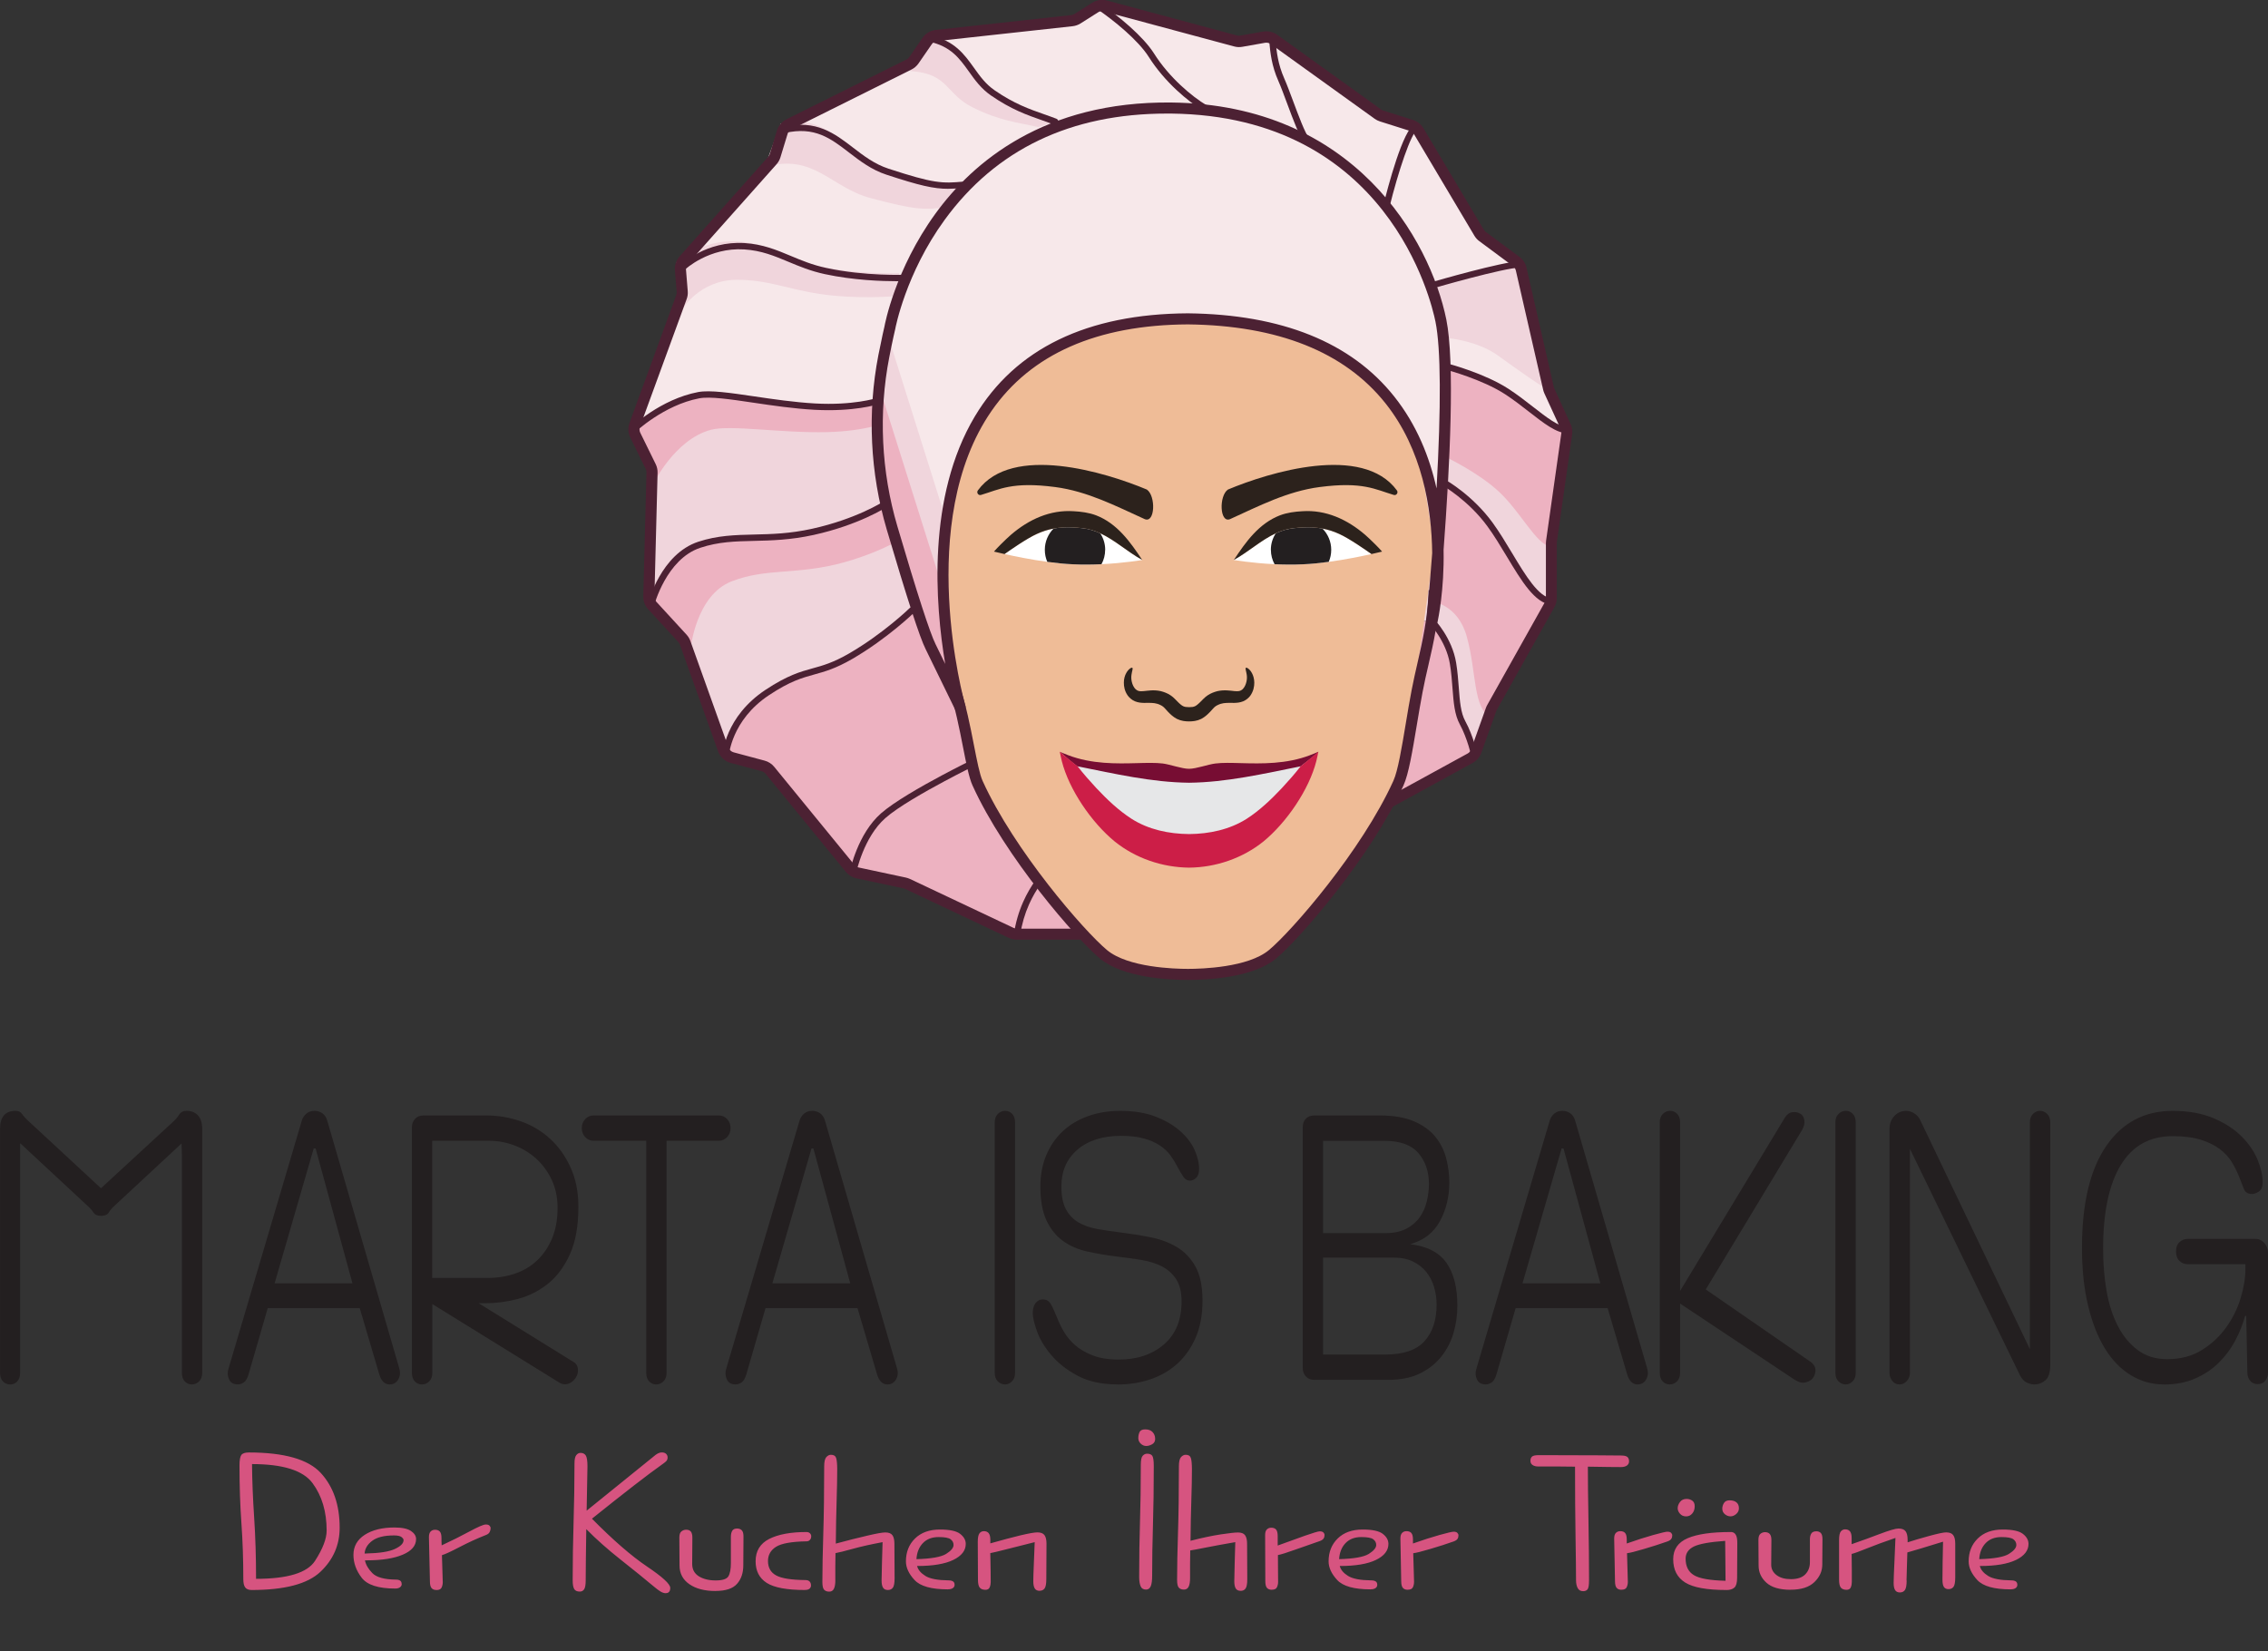 <svg xmlns="http://www.w3.org/2000/svg" xmlns:xlink="http://www.w3.org/1999/xlink" id="Layer_1" viewBox="0 0 500 364"><rect x="0" y="0" width="500" height="364" fill="#333333" stroke="none"/><defs><style>      .st0 {        fill: none;      }      .st1 {        fill: #f7e8ea;      }      .st2 {        fill: #cc1e47;      }      .st3 {        fill: #231f20;      }      .st4 {        clip-path: url(#clippath-1);      }      .st5 {        fill: #770d33;      }      .st6 {        fill: #fff;      }      .st7 {        fill: #2c221c;      }      .st8 {        fill: #f0d5dc;      }      .st9 {        fill: #4c2133;      }      .st10 {        fill: #efbc97;      }      .st11 {        fill: #edb2c1;      }      .st12 {        fill: #d65480;      }      .st13 {        fill: #e6e7e8;      }      .st14 {        clip-path: url(#clippath);      }    </style><clipPath id="clippath"><path class="st0" d="M286.7,168.96s.02.01.01.02c-1.28,1.65-2.69,3.24-4.09,4.75-2.44,2.59-4.89,4.92-7.76,6.78-3.78,2.4-8.24,3.34-12.71,3.38-4.47-.04-8.93-.97-12.71-3.38-2.87-1.86-5.32-4.19-7.76-6.78-1.4-1.51-2.81-3.1-4.09-4.75,0,0,0-.02.01-.02,8.09,1.62,16.26,3.52,24.55,3.61,8.28-.09,16.45-1.99,24.55-3.61M288.83,166.49c-5.22,2-10.71,1.88-15.17,1.76-2.2-.06-4.15-.12-5.71.08-1.63.2-4.21,1.16-5.8,1.17-1.59,0-4.17-.96-5.8-1.17-1.56-.19-3.51-.14-5.71-.08-4.47.12-9.95.24-15.17-1.76-.71-.27-1.48-.58-1.83-.75.08.41.26,1.31.44,2.04,1.6,6.32,6.58,13.57,11.66,17.74,4.6,3.71,10.49,5.71,16.4,5.77,5.9-.05,11.79-2.06,16.4-5.77,5.08-4.17,10.06-11.42,11.66-17.74.18-.73.36-1.63.44-2.04-.34.17-1.11.48-1.83.75"></path></clipPath><clipPath id="clippath-1"><path class="st0" d="M211.65,155.88h0s0,0,0,0M315.72,136.91s1.41-6.4,1.27-15.24c-.66,8.77-1.27,15.07-1.27,15.24M196.17,72.3s-.6,2.51-1.32,6.21c-2.45,12.58-1.81,25.57,1.8,37.86,3.05,10.36,6.95,23.16,8.5,26.21l6.49,13.29c-.6-1.31-23.41-85.17,50.26-85.56,46.98.55,54.79,31.87,55.09,51.36,1.23-16.33,2.65-41.21.66-51-3.19-15.67-18.4-46.39-59.46-46.85-.32,0-.64,0-.96,0-52.43,0-61.07,48.48-61.07,48.48"></path></clipPath></defs><path class="st11" d="M325.02,166.39c-.24.32-.55.58-.9.78l-20.49,11.22c-.56.31-1,.8-1.26,1.38l-5.86,10.4c-.31.71-.97,1.75-1.69,2.03l-32.79,13.56c-.33.13-.68.19-1.04.19h-36.83c-.43,0-.85-.09-1.23-.28l-22.86-10.8c-.2-.09-.41-.17-.63-.21l-10.39-2.22c-.64-.14-1.21-.49-1.63-.99l-17.69-21.63c-.38-.47-.9-.8-1.48-.96l-6.82-1.83c-.55-.15-1.04-.45-1.41-.87.25-1.83,1.64-8.53,9.13-13.49,8.76-5.8,10.54-3.45,18.39-8,7.72-4.47,13.53-10.14,13.53-10.14l114.53,2.38s3.87,3.99,4.74,9.35c.88,5.36.38,9.97,2.11,13.11,1.47,2.68,2.35,6.08,2.58,7.02"></path><path class="st8" d="M345.41,95.65l-3.36,23.67c-.02.13-.03,12.57-.03,12.57,0,.25-.03.49-.1.73-.06.23-.15.46-.27.67l-12.74,22.73c-.08.14-3.47,9.59-3.47,9.59-.1.29-.24.55-.42.78-.23-.94-1.11-4.34-2.58-7.02-1.72-3.14-1.23-7.75-2.11-13.11-.88-5.37-4.75-9.35-4.75-9.35l-114.52-2.38s-5.81,5.67-13.53,10.14c-7.85,4.55-9.64,2.2-18.39,8-7.49,4.96-8.88,11.66-9.13,13.49-.24-.27-.43-.59-.56-.94l-8.41-23.51c-.13-.36-.33-.69-.59-.98l-6.65-7.24c-.51-.55-.78-1.28-.76-2.02l.7-27.3c.01-.46-.09-.93-.29-1.34l-3.4-6.92c-.2-.42-.31-.88-.3-1.33,1.25-1.12,7.07-6.09,14.27-7.46,4.45-.85,15.2,1.94,25.58,2.52,8.61.48,13.77-1.19,13.77-1.19l125.77-7.56s7.86,2.09,13.03,5.44c5.47,3.55,9.96,8.36,13.23,8.48.04.28.05.56,0,.84"></path><path class="st1" d="M345.41,94.81c-3.26-.12-7.76-4.93-13.23-8.48-5.17-3.36-13.03-5.44-13.03-5.44l-125.77,7.56s-5.17,1.67-13.77,1.19c-10.39-.58-21.13-3.36-25.58-2.52-7.21,1.37-13.03,6.33-14.27,7.46,0-.31.07-.63.17-.93l10.31-28.16c.14-.39.2-.81.16-1.22l-.39-4.78c-.07-.78.19-1.56.72-2.15l19.55-21.97c.28-.31.48-.68.61-1.07l1.58-5.16c.23-.76.76-1.38,1.47-1.73l26.47-13.19c.43-.22.81-.54,1.08-.94l2.92-4.23c.48-.69,1.22-1.14,2.06-1.23l29.87-3.27c.43-.05.85-.19,1.23-.43l3.9-2.47c.68-.43,1.51-.55,2.29-.34l28.67,7.7c.41.11.84.13,1.25.06l5.03-.89c.77-.14,1.55.04,2.19.5l22.89,16.46c.25.18.52.32.81.41l6.58,2.08c.67.21,1.25.67,1.61,1.28l13.32,22.39c.19.33.45.61.76.84l7.42,5.5c.25.18.46.4.63.64.22.31.38.65.46,1.02l6.03,26.33c.04.19.11.38.19.56l3.6,7.84c.11.24.19.5.23.77"></path><path class="st11" d="M143.02,132.64s3.19-9.91,11.15-12.53c7.95-2.63,14.56-.53,25.05-2.84,9.96-2.19,15.91-6.08,15.91-6.08l6.53,5.83s-5.72,4.21-15.55,6.95c-10.35,2.89-17.06,1.16-24.86,4.22-7.8,3.06-8.99,14.74-8.99,14.74l-9.25-10.28Z"></path><path class="st11" d="M318.37,106.41s5.77,3.25,10.11,9.19c4.96,6.8,8.82,16.44,13.55,17.04l-13.2,25.68c-4.23-2.21-3.21-9.91-5.48-18.01-1.98-7.08-7.55-7.66-7.55-7.66l2.57-26.23Z"></path><path class="st11" d="M318.87,100.84l.29-19.95s7.86,2.09,13.03,5.44c5.47,3.55,9.96,8.36,13.23,8.48l-3.66,25.72c-3.18-.72-6.38-7.42-11.1-11.93-4.45-4.26-11.78-7.77-11.78-7.77"></path><path class="st11" d="M143.97,106.8s4.68-9.84,12.68-12.02c4.37-1.19,15.3.73,25.7.49,8.62-.2,13.64-2.28,13.64-2.28l-2.59-4.54s-5.17,1.67-13.77,1.19c-10.39-.58-21.13-3.36-25.58-2.52-8.14,1.55-14.52,7.69-14.52,7.69l4.46,11.98Z"></path><path class="st8" d="M149.12,57.84s5.35-5.13,13.55-4.62c6.9.43,10.75,3.92,17.89,5.47,8.07,1.75,16.42,1.58,17.68,1.52l.17,4.99c-1.25.15-9.57.83-17.74-.4-7.23-1.09-11.29-3.11-18.2-3.11-8.22,0-12.08,6.51-12.08,6.51-.11-.35-1.28-10.35-1.28-10.35"></path><path class="st8" d="M172.14,27.26c11.03-2.55,14.16,7.06,22.83,9.89,9.9,3.24,11.94,3.34,16.93,2.87l-2.92,5.57c-4.96.75-7.01.76-17.07-1.92-8.81-2.34-12.48-10-23.35-6.83l3.57-9.59Z"></path><path class="st8" d="M200.72,15.67c8.42.53,7.74,5.02,13.66,7.98,6.04,3.03,10.15,3.36,14.5,4.37l3.78-1.2c-4.17-1.6-8.19-2.5-13.75-6.33-5.44-3.75-5.49-10.84-13.75-12.53l-4.43,7.7Z"></path><path class="st8" d="M315.98,62.83s15.18-4.41,19.15-4.55l7.49,28.44c-2.93-1.52-8.21-5.33-12.42-8.36-4.5-3.24-10.95-3.81-10.95-3.81l-3.27-11.72Z"></path><path class="st9" d="M260.99,207.17h-36.83c-.61,0-1.21-.14-1.76-.39l-22.86-10.8c-.12-.05-.24-.1-.37-.12l-10.38-2.22c-.91-.19-1.73-.7-2.32-1.42l-17.69-21.63c-.22-.27-.52-.46-.85-.55l-6.83-1.83c-1.3-.35-2.35-1.31-2.8-2.58l-8.41-23.51c-.08-.21-.19-.4-.34-.56l-6.65-7.23c-.72-.79-1.11-1.81-1.08-2.88l.7-27.3c0-.27-.05-.53-.17-.77l-3.4-6.92c-.49-1-.55-2.17-.17-3.22l10.3-28.16c.08-.23.11-.46.1-.7l-.39-4.78c-.09-1.11.28-2.22,1.02-3.06l19.55-21.98c.16-.18.28-.39.35-.62l1.57-5.16c.33-1.07,1.09-1.97,2.09-2.47l26.47-13.19c.25-.12.47-.31.62-.54l2.91-4.23c.68-.98,1.75-1.62,2.93-1.75l29.87-3.27c.25-.03.49-.11.7-.25l3.9-2.47c.97-.61,2.15-.79,3.26-.5l28.67,7.71c.23.06.48.07.72.03l5.03-.89c1.09-.19,2.22.06,3.12.71l22.89,16.46c.14.1.3.18.47.24l6.58,2.08c.96.31,1.77.95,2.29,1.81l13.32,22.4c.11.19.26.35.44.48l7.42,5.5c.78.58,1.34,1.43,1.55,2.38l6.03,26.33c.03.11.06.22.11.32l3.59,7.84c.33.72.44,1.51.33,2.28l-3.36,23.67c0,.07-.02.15-.02.23v12.16c0,.7-.18,1.39-.52,2l-12.74,22.73c-.04.08-.08.16-.11.25l-3.27,9.15c-.34.95-1.01,1.73-1.89,2.22l-20.49,11.22c-.32.18-.58.46-.73.8-.02.04-.04.08-.06.11l-5.83,10.35c-.21.46-1.03,2.11-2.34,2.62l-32.76,13.55c-.51.19-1,.29-1.51.29ZM243,2.44c-.31,0-.62.09-.89.26h0l-3.9,2.47c-.52.33-1.13.54-1.75.61l-29.87,3.27c-.48.05-.91.31-1.18.71l-2.92,4.23c-.4.57-.93,1.03-1.55,1.34l-26.47,13.19c-.41.2-.71.57-.84,1l-1.58,5.17c-.17.56-.47,1.09-.86,1.53l-19.55,21.97c-.3.33-.45.79-.41,1.23l.39,4.78c.05.59-.03,1.18-.24,1.74l-10.3,28.16c-.15.42-.13.89.07,1.3l3.4,6.92c.29.59.44,1.25.42,1.91l-.7,27.3c-.01.43.14.84.44,1.16l6.65,7.24c.37.41.66.87.84,1.39l8.41,23.51c.18.51.61.9,1.13,1.04l6.83,1.83c.83.22,1.56.69,2.11,1.36l17.69,21.63c.24.29.57.49.94.57l10.39,2.22c.31.07.61.17.9.3l22.86,10.8c.22.1.46.16.71.16h36.83c.2,0,.41-.04.6-.11l32.76-13.54c.23-.09.72-.66,1.04-1.38.02-.04.04-.08.06-.11l5.83-10.35c.37-.8.99-1.48,1.77-1.9l20.49-11.22c.36-.19.63-.51.76-.9l3.27-9.15c.07-.21.17-.42.28-.62l12.74-22.73c.14-.25.21-.53.21-.81v-12.16c0-.19.01-.38.04-.57l3.36-23.68c.04-.31,0-.63-.13-.92l-3.6-7.84c-.12-.26-.21-.53-.27-.79l-6.03-26.33c-.09-.38-.31-.72-.63-.96l-7.42-5.5c-.44-.32-.8-.72-1.08-1.19l-13.32-22.4c-.21-.35-.54-.61-.93-.73l-6.58-2.08c-.42-.13-.8-.33-1.16-.58l-22.9-16.47c-.36-.26-.81-.36-1.26-.29l-5.03.89c-.58.11-1.2.08-1.78-.08l-28.67-7.71c-.14-.04-.28-.06-.43-.06ZM241.45,1.67h0,0Z"></path><path class="st9" d="M265.67,24.52c-.12,0-.25-.03-.36-.1-3.38-2.02-8.56-6.34-12.06-11.88-2.31-3.65-7.63-8.01-11.48-10.62-.32-.22-.4-.65-.19-.97.22-.32.65-.4.97-.18,3.96,2.69,9.45,7.2,11.87,11.03,3.37,5.33,8.35,9.48,11.6,11.42.33.2.44.63.24.96-.13.22-.36.34-.6.34Z"></path><path class="st9" d="M232.65,27.53c-.08,0-.17-.01-.25-.05-.89-.34-1.77-.65-2.66-.96-3.34-1.17-6.79-2.38-11.24-5.45-2.2-1.51-3.58-3.44-4.91-5.31-2.06-2.88-4.01-5.6-8.82-6.58-.38-.08-.62-.45-.55-.82.08-.38.44-.62.82-.55,5.35,1.09,7.55,4.17,9.68,7.14,1.32,1.85,2.57,3.6,4.57,4.97,4.29,2.96,7.66,4.14,10.91,5.28.9.32,1.8.63,2.7.98.36.14.54.54.4.9-.11.28-.37.45-.65.45Z"></path><path class="st9" d="M209.12,41.63c-3.3,0-6.37-.71-13.68-3.11-3.33-1.09-5.83-3.02-8.25-4.88-4.07-3.13-7.58-5.84-14.2-4.31-.37.08-.75-.15-.84-.52-.09-.38.15-.75.52-.84,7.26-1.68,11.38,1.49,15.37,4.56,2.33,1.79,4.74,3.65,7.84,4.66,10.02,3.28,11.85,3.29,16.65,2.84.38-.04.73.25.76.63.04.38-.25.72-.63.76-1.31.12-2.43.2-3.53.2Z"></path><path class="st9" d="M197.7,62c-3.15,0-9.54-.2-15.85-1.56-3.16-.68-5.66-1.73-8.08-2.74-3.05-1.27-5.92-2.48-9.71-2.71-7.77-.48-12.98,4.38-13.03,4.43-.28.27-.72.26-.99-.02-.27-.28-.26-.72.02-.99.23-.22,5.65-5.34,14.08-4.82,4.02.25,7.01,1.5,10.17,2.82,2.36.99,4.8,2.01,7.83,2.66,8.64,1.87,17.41,1.51,17.49,1.5.37-.03.71.27.74.66.02.39-.28.71-.66.74-.02,0-.77.03-2.02.03Z"></path><path class="st9" d="M139.51,95.51c-.18,0-.37-.07-.5-.21-.27-.28-.26-.72.02-.99.27-.26,6.62-6.3,14.88-7.87,2.6-.49,7.13.18,12.37.95,4.13.61,8.81,1.3,13.38,1.56,8.35.47,13.47-1.14,13.52-1.16.37-.11.76.08.88.45.12.37-.08.76-.45.88-.22.07-5.4,1.7-14.03,1.23-4.64-.26-9.35-.95-13.51-1.57-5.12-.76-9.55-1.41-11.91-.96-7.83,1.49-14.1,7.44-14.17,7.5-.14.13-.31.2-.48.2Z"></path><path class="st9" d="M143.5,134.07c-.06,0-.12,0-.17-.02-.37-.1-.6-.48-.51-.85.11-.45,2.9-11.05,11.12-13.76,4.24-1.4,8.14-1.49,12.27-1.59,3.88-.09,7.89-.18,12.85-1.28,9.71-2.14,15.62-5.94,15.68-5.98.32-.21.76-.12.97.2.21.32.12.76-.2.97-.25.16-6.17,3.98-16.14,6.18-5.1,1.12-9.36,1.22-13.12,1.31-4.2.1-7.82.18-11.86,1.52-7.49,2.47-10.18,12.68-10.2,12.78-.08.32-.36.53-.68.53Z"></path><path class="st9" d="M159.97,167.34s-.03,0-.04,0c-.39-.02-.68-.35-.66-.73.02-.35.54-8.59,9.49-14.52,4.85-3.21,7.67-3.99,10.39-4.74,2.23-.61,4.53-1.25,8.04-3.28,7.55-4.38,13.34-9.98,13.39-10.04.27-.27.72-.27.99.01.27.28.26.72-.01.99-.06.06-5.96,5.78-13.67,10.25-3.66,2.12-6.05,2.78-8.36,3.42-2.74.76-5.33,1.47-9.99,4.56-8.33,5.52-8.86,13.35-8.87,13.43-.02.37-.33.66-.7.66Z"></path><path class="st9" d="M188.06,192.93s-.09,0-.14-.01c-.38-.08-.62-.45-.55-.82.07-.34,1.73-8.27,6.86-12.78,2.89-2.54,8.86-5.94,13.36-8.34,3.52-1.88,6.32-3.25,6.35-3.26.35-.17.77-.02.94.32.17.35.02.76-.32.94-.03.01-2.81,1.37-6.3,3.24-4.43,2.37-10.31,5.7-13.09,8.16-4.77,4.2-6.39,11.94-6.41,12.01-.07.33-.36.56-.68.56Z"></path><path class="st9" d="M288.05,31.62c-.2,0-.4-.08-.53-.25-1.04-1.23-2.44-4.99-3.79-8.63-.7-1.88-1.36-3.66-1.89-4.86-1.52-3.42-1.79-6.3-2.01-8.62-.03-.33-.06-.64-.09-.94-.04-.38.24-.73.62-.77.37-.05.73.24.77.62.03.31.06.63.1.96.21,2.22.48,4.97,1.9,8.18.55,1.24,1.22,3.04,1.93,4.94,1.19,3.19,2.66,7.16,3.55,8.21.25.29.21.74-.08.98-.13.11-.29.17-.45.17Z"></path><path class="st9" d="M305.63,46.23c-.06,0-.11,0-.17-.02-.38-.09-.61-.47-.51-.84.97-3.95,4.35-16.94,7-18.04.36-.15.77.02.91.38.15.36-.02.76-.38.91-1.36.56-4.26,9.31-6.17,17.08-.08.32-.36.53-.68.53Z"></path><path class="st9" d="M315.98,63.53c-.3,0-.58-.2-.67-.5-.11-.37.1-.76.48-.87.62-.18,15.31-4.44,19.32-4.57.37-.01.71.29.72.67s-.29.71-.68.72c-3.84.13-18.83,4.47-18.98,4.52-.07.02-.13.03-.2.03Z"></path><path class="st9" d="M345.53,95.51c-2.38,0-5.17-2.17-8.4-4.69-1.69-1.32-3.44-2.68-5.33-3.91-5.01-3.26-12.74-5.33-12.82-5.35-.37-.1-.6-.48-.5-.86.1-.37.49-.59.85-.5.33.09,8.03,2.15,13.23,5.53,1.94,1.26,3.79,2.7,5.43,3.98,3.03,2.36,5.64,4.39,7.54,4.39.39,0,.7.31.7.7s-.31.7-.7.7Z"></path><path class="st9" d="M342.03,133.34s-.06,0-.09,0c-3.62-.46-6.46-5.17-9.75-10.64-1.37-2.27-2.78-4.62-4.29-6.68-4.19-5.74-9.83-8.96-9.88-8.99-.34-.19-.45-.62-.27-.95.19-.33.61-.46.95-.27.24.14,5.95,3.39,10.33,9.39,1.54,2.12,2.97,4.49,4.35,6.79,2.97,4.94,5.78,9.6,8.72,9.97.38.05.65.4.61.78-.04.35-.35.61-.69.61Z"></path><path class="st9" d="M325.08,167.34c-.32,0-.61-.22-.68-.55,0-.04-.92-4.07-2.57-7.09-1.17-2.14-1.37-4.82-1.61-7.92-.13-1.73-.26-3.51-.58-5.42-.83-5.07-4.52-8.94-4.56-8.97-.27-.28-.26-.72.02-.99.28-.27.72-.26.99.01.16.17,4.03,4.2,4.93,9.72.32,1.97.46,3.86.59,5.54.22,2.94.41,5.48,1.44,7.35,1.75,3.19,2.67,7.28,2.71,7.45.08.38-.15.75-.53.83-.05.01-.1.02-.15.02Z"></path><path class="st9" d="M224.22,206.65s-.07,0-.1,0c-.38-.06-.64-.41-.59-.79.37-2.44,1.05-4.8,2.04-7.03.77-1.73,1.73-3.4,2.85-4.94.23-.31.66-.38.98-.16.31.23.38.66.16.97-1.06,1.47-1.97,3.05-2.7,4.69-.94,2.11-1.59,4.36-1.94,6.67-.05.35-.35.59-.69.59Z"></path><path class="st10" d="M209.63,151.5c2.63,7.58,3.62,17.75,5.14,21.1,7.03,15.49,22.67,33.51,27.78,37.74,4.51,3.74,13.57,4.42,18.62,4.42s14.11-.68,18.62-4.42c5.11-4.23,20.75-22.25,27.77-37.74,1.52-3.36,2.22-12.47,4.11-20.26.32-1.33,4.57-31.71,4.57-31.71l-2.98-18.15-6.21-12.53-6.39-7.08-10.11-6.64c-1.31-.4-3.41-1.05-5.99-1.88-4.21-1.36-6.73-2.25-7.65-2.56-10.8-3.58-25.96-.9-25.97-.9-4.13.29-12.6,1.43-21.4,7.02-8.09,5.14-12.59,11.58-14.69,15.08l-5.46,13.77-2.01,27.81,2.24,16.92Z"></path><path class="st13" d="M235.68,168.06s5.62,19,26.88,19,25.38-19.23,25.38-19.23c-6.9,1.49-15.6,2.77-25.68,2.84-10.47.08-19.49-1.15-26.58-2.62"></path><path class="st9" d="M261.91,216.05c-4.13,0-14.28-.46-19.4-4.7-5.18-4.29-20.98-22.46-28.11-38.18-.77-1.69-1.35-4.66-2.09-8.43-.81-4.13-1.72-8.81-3.1-12.78l2.31-.8c1.43,4.13,2.37,8.9,3.19,13.11.68,3.46,1.26,6.46,1.91,7.89,6.98,15.38,22.4,33.12,27.44,37.31,4.63,3.84,14.82,4.14,17.84,4.14s13.21-.3,17.84-4.14c5.05-4.19,20.47-21.93,27.44-37.31,1-2.2,1.85-7.31,2.75-12.72.4-2.4.81-4.88,1.27-7.26.4-2.09.86-4.11,1.31-6.07,1.1-4.79,2.24-9.74,2.45-16.01l2.45.08c-.22,6.51-1.38,11.58-2.51,16.48-.45,1.93-.91,3.94-1.29,5.97-.45,2.36-.86,4.82-1.26,7.21-.97,5.82-1.81,10.84-2.94,13.33-7.13,15.72-22.93,33.89-28.11,38.18-5.12,4.24-15.27,4.7-19.4,4.7Z"></path><path class="st7" d="M249.64,147.24c.18.14-.08.68-.2,1.56-.06.44-.06.95.08,1.54.13.57.41,1.21.84,1.62.48.41.82.5,1.78.41.46-.04,1.03-.12,1.67-.16.64-.03,1.37,0,2.11.17.18.05.37.1.55.16.18.06.36.14.54.2.36.14.71.33,1.07.57.36.24.69.53.95.8.26.26.46.48.67.68.1.1.2.19.3.29.11.1.21.19.32.27.2.16.37.28.53.35.16.07.32.12.53.16.22.03.48.05.77.05s.55-.02.77-.05c.22-.04.38-.09.53-.16.16-.07.33-.19.53-.35.1-.08.21-.17.31-.27.1-.09.2-.19.31-.29.2-.2.4-.42.67-.68.26-.26.59-.56.95-.8.36-.24.71-.42,1.07-.57.18-.07.36-.15.54-.2.18-.05.37-.1.55-.16.74-.17,1.47-.2,2.11-.17.64.03,1.21.11,1.67.16.96.08,1.3,0,1.78-.41.43-.41.71-1.05.84-1.62.14-.58.14-1.1.08-1.54-.13-.88-.38-1.42-.2-1.56.08-.07.26-.03.5.15.24.18.56.49.84,1.01.28.51.51,1.24.52,2.1,0,.85-.17,1.87-.88,2.88-.36.49-.9.96-1.58,1.24-.68.28-1.38.34-1.97.35-.6,0-1.13-.02-1.63,0-.49.02-.94.08-1.36.21-.1.04-.21.07-.31.11-.1.04-.2.09-.31.14-.21.09-.4.21-.56.33-.16.12-.3.25-.48.45-.18.2-.41.46-.66.73-.13.13-.26.27-.4.4-.13.13-.27.26-.43.39-.31.26-.68.54-1.13.77-.45.22-.95.38-1.4.45-.46.08-.88.1-1.28.1-.4,0-.83-.02-1.28-.1-.46-.08-.95-.23-1.4-.45-.45-.23-.82-.51-1.13-.77-.15-.13-.29-.26-.43-.39-.14-.13-.27-.26-.4-.4-.25-.27-.48-.53-.66-.73-.18-.2-.32-.33-.48-.45-.16-.12-.35-.24-.56-.33-.1-.05-.2-.1-.31-.14-.1-.04-.21-.08-.31-.11-.42-.13-.87-.19-1.36-.21-.49-.02-1.03,0-1.63,0-.6-.01-1.3-.07-1.97-.35-.68-.28-1.22-.76-1.58-1.24-.72-1.01-.88-2.03-.88-2.88,0-.85.23-1.59.52-2.1.28-.52.6-.83.84-1.01.25-.18.42-.21.5-.15"></path><g class="st14"><path class="st5" d="M233.56,165.66c1.25,1.13,2.65,2.31,4.22,3.5,1.65,1.25,3.25,2.33,4.75,3.26l18.99,2.71,20.08-2.53c1.68-1.11,3.42-2.33,5.2-3.69,1.46-1.11,2.82-2.21,4.1-3.29-19.11.01-38.22.03-57.33.04"></path><path class="st2" d="M233.52,165.62c1.25,1.13,2.62,2.24,4.19,3.43,1.65,1.25,3.28,2.4,4.77,3.32l19.33,4.04,19.74-3.86c1.68-1.11,3.45-2.3,5.23-3.65,1.46-1.11,2.78-2.25,4.06-3.33,1.76-.82.17,12.59-7.85,20.54-5.48,5.43-16.86,6.28-20.78,6.28-4.22,0-17.04-2.25-23.03-8.23-7.41-7.4-7.52-18.82-5.67-18.56"></path></g><path class="st6" d="M251.82,123.46s-3.87.68-8.99.93c-1.95.09-4.08.12-6.24.02-1.85-.08-3.8-.28-5.7-.54-3.67-.5-7.16-1.21-9.42-1.72,1.23-.88,4.9-3.45,7.11-4.43,2.56-1.17,5.15-1.6,7.95-1.44,1.35.07,2.72.17,4.03.54,4.23,1.22,7.29,4.43,11.27,6.64"></path><path class="st3" d="M243.64,121.22c0,1.15-.29,2.23-.81,3.17-1.95.09-4.08.12-6.24.02-1.85-.08-3.8-.28-5.7-.54-.36-.81-.55-1.71-.55-2.66,0-1.82.74-3.47,1.92-4.67,1.38-.27,2.8-.34,4.27-.26,1.35.08,2.72.17,4.03.55.69.2,1.36.45,2,.75.69,1.05,1.09,2.3,1.09,3.64"></path><path class="st7" d="M251.82,123.46c-3.32-1.84-6.01-4.39-9.27-5.89-.64-.3-1.3-.55-2-.75-1.3-.37-2.68-.47-4.03-.54-1.47-.08-2.89,0-4.27.26-1.25.23-2.47.62-3.68,1.18-2.2.99-5.88,3.56-7.11,4.43-1.11-.25-1.93-.45-2.33-.54.34-.4.88-.97,1.46-1.55.85-.85,1.78-1.73,2.26-2.14,3.97-3.42,8.68-5.56,13.85-5.21,1.67.09,3.36.31,4.93.9,4.65,1.79,7.55,5.87,10.17,9.83,0,0,0,.01.01.02,0,0,0,0,0,0"></path><path class="st6" d="M272,123.46s3.87.68,8.99.93c1.95.09,4.08.12,6.24.02,1.85-.08,3.8-.28,5.7-.54,3.67-.5,7.16-1.21,9.42-1.72-1.23-.88-4.9-3.45-7.11-4.43-2.56-1.17-5.15-1.6-7.95-1.44-1.35.07-2.72.17-4.03.54-4.23,1.22-7.29,4.43-11.27,6.64"></path><path class="st3" d="M280.18,121.22c0,1.15.29,2.23.81,3.17,1.95.09,4.08.12,6.24.02,1.85-.08,3.8-.28,5.7-.54.36-.81.55-1.71.55-2.66,0-1.82-.74-3.47-1.92-4.67-1.38-.27-2.8-.34-4.27-.26-1.35.08-2.72.17-4.03.55-.69.2-1.36.45-2,.75-.69,1.05-1.09,2.3-1.09,3.64"></path><path class="st7" d="M272,123.46c3.32-1.84,6.01-4.39,9.27-5.89.64-.3,1.3-.55,2-.75,1.3-.37,2.68-.47,4.03-.54,1.47-.08,2.89,0,4.27.26,1.25.23,2.47.62,3.68,1.18,2.2.99,5.88,3.56,7.11,4.43,1.11-.25,1.93-.45,2.33-.54-.34-.4-.88-.97-1.46-1.55-.85-.85-1.78-1.73-2.26-2.14-3.97-3.42-8.68-5.56-13.85-5.21-1.67.09-3.36.31-4.93.9-4.65,1.79-7.55,5.87-10.17,9.83,0,0,0,.01-.01.02,0,0,0,0,0,0"></path><path class="st7" d="M252.85,107.94c-9.12-3.82-29.71-10.13-37.27.18-.36.49.11,1.18.68,1,0,0,0,0,.01,0,4.06-1.2,6.83-2.99,16.35-1.74,7.1.93,13.35,4.17,19.76,7.08,2.28.92,2.46-5.13.46-6.52"></path><path class="st7" d="M270.69,107.94c9.12-3.82,29.71-10.13,37.27.18.36.49-.11,1.18-.68,1,0,0,0,0-.01,0-4.06-1.2-6.83-2.99-16.35-1.74-7.1.93-13.35,4.17-19.76,7.08-2.28.92-2.46-5.13-.46-6.52"></path><g class="st4"><path class="st1" d="M315.59,136.91c0-.49,5.13-51.19,2.07-66.24-3.19-15.67-18.4-46.39-59.46-46.85-53.29-.59-62.03,48.47-62.03,48.47,0,0-.6,2.51-1.32,6.21-2.45,12.58-1.81,25.57,1.8,37.86,3.05,10.36,6.95,23.16,8.5,26.21l6.49,13.3c-.49-.93-23.59-85.17,50.26-85.57,68.29.79,53.68,66.6,53.68,66.6"></path><path class="st8" d="M190.07,55.9l30.03,95.38s-19.8-2.47-20.31-3.37-20.53-83.4-20.53-83.4l10.81-8.61Z"></path><path class="st11" d="M191.54,78l30.03,95.38s-19.8-2.47-20.31-3.37c-.51-.9-20.53-83.4-20.53-83.4l10.81-8.61Z"></path></g><path class="st9" d="M211.65,157.1c-.44,0-.86-.24-1.08-.65,0,0,0-.02-.02-.04h0s-6.49-13.3-6.49-13.3c-1.27-2.5-4.16-11.39-8.58-26.4-3.66-12.45-4.3-25.74-1.83-38.44.72-3.68,1.32-6.24,1.33-6.26.08-.44,2.33-12.61,11.23-24.89,8.24-11.36,23.97-24.81,52-24.52,40.29.45,57.07,30.28,60.64,47.83,1.91,9.4.8,32.12-.6,50.78.18,8.85-1.21,15.4-1.34,15.96-.13.61-.7,1.02-1.33.95-.62-.07-1.09-.59-1.09-1.22,0-.05.04-.54.12-1.41.42-4.71.8-9.23,1.13-13.55-.12-9.83-2.15-22.78-10.3-33.02-9-11.31-23.66-17.17-43.55-17.4-20.02.11-34.59,6.52-43.29,19.07-16.94,24.43-6.1,63.94-5.83,64.8.25.59,0,1.28-.57,1.57-.18.09-.37.13-.55.13ZM257.23,25.04c-21.18,0-37.65,7.88-48.98,23.44-8.61,11.83-10.86,23.91-10.88,24.03-.02.09-.62,2.6-1.32,6.23-2.39,12.31-1.78,25.21,1.78,37.28,4.31,14.66,7.23,23.65,8.42,26l2.13,4.36c-2.23-13.24-4.03-36.89,6.53-54.57,8.94-14.96,24.75-22.61,46.99-22.73,20.7.24,35.99,6.41,45.47,18.34,4.99,6.28,7.81,13.41,9.33,20.27,1.02-17.99.96-30.9-.24-36.78-.94-4.64-10.59-45.34-58.27-45.87-.32,0-.64,0-.96,0Z"></path><path class="st3" d="M2.2,305.23c-.62,0-1.14-.23-1.56-.68-.42-.45-.63-1.07-.63-1.86v-53.81c0-2.65,1.15-3.97,3.47-3.97.62,0,1.08.24,1.4.72.31.48,1.03,1.23,2.16,2.24l15.22,14.11,15.3-14.11c.9-.79,1.54-1.48,1.9-2.07.37-.59.92-.89,1.65-.89,1.07,0,1.92.34,2.54,1.01.62.68.93,1.66.93,2.96v53.81c0,.79-.23,1.41-.68,1.86-.45.45-.99.68-1.61.68s-1.14-.23-1.56-.68c-.42-.45-.63-1.07-.63-1.86v-48.06l-.08-2.53-14.71,13.68c-.62.56-1.07,1.08-1.35,1.56-.28.48-.85.72-1.69.72-.79,0-1.34-.24-1.65-.72-.31-.48-.78-1-1.4-1.56l-14.71-13.68h-.08v50.6c0,.79-.21,1.41-.63,1.86-.42.45-.94.68-1.56.68Z"></path><path class="st3" d="M88.01,301.68c.28.9.21,1.72-.21,2.45s-1.06,1.1-1.9,1.1c-1.07,0-1.83-.73-2.28-2.2l-4.31-14.61h-20.29l-4.23,14.61c-.28.9-.63,1.49-1.06,1.77s-.86.42-1.31.42c-.96,0-1.61-.38-1.94-1.14s-.37-1.56-.08-2.41l16.15-54.65c.17-.56.49-1.06.97-1.48.48-.42,1.08-.63,1.82-.63.62,0,1.18.17,1.69.51.51.34.87.87,1.1,1.6l15.89,54.65ZM69.16,253.2l-8.62,29.73h17.16l-8.12-29.73h-.42Z"></path><path class="st3" d="M93,305.23c-.62,0-1.14-.23-1.56-.68-.42-.45-.63-1.07-.63-1.86v-54.23c0-.67.22-1.27.68-1.77.45-.51,1.07-.76,1.86-.76h13.87c2.65,0,5.2.44,7.65,1.31,2.45.87,4.61,2.17,6.47,3.89,1.86,1.72,3.35,3.83,4.48,6.34,1.13,2.51,1.69,5.36,1.69,8.57,0,4.28-.63,7.8-1.9,10.56-1.27,2.76-2.9,4.93-4.9,6.5-2,1.58-4.2,2.67-6.59,3.29-2.4.62-4.72.93-6.97.93h-11.84v15.37c0,.79-.23,1.41-.68,1.86-.45.45-.99.68-1.61.68ZM103.48,286.06l22.91,14.19c.56.28.9.77,1.01,1.48.11.7-.06,1.39-.51,2.07-.4.62-.92,1.04-1.56,1.27-.65.22-1.28.17-1.9-.17l-28.41-17.57c-.28-.11-.52-.25-.72-.42-.2-.17-.38-.31-.55-.42l9.72-.42ZM95.28,281.75h12.17c2.2,0,4.24-.32,6.13-.97,1.89-.65,3.52-1.63,4.9-2.96,1.38-1.32,2.46-2.94,3.26-4.86.79-1.91,1.18-4.14,1.18-6.67,0-2.31-.44-4.38-1.31-6.21-.87-1.83-2.02-3.38-3.42-4.65-1.41-1.27-3.02-2.24-4.82-2.91-1.8-.68-3.66-1.01-5.58-1.01h-12.51v30.24Z"></path><path class="st3" d="M144.66,305.23c-.62,0-1.14-.23-1.56-.68-.42-.45-.63-1.07-.63-1.86v-51.19h-11.67c-.68,0-1.27-.27-1.78-.8-.51-.53-.76-1.2-.76-1.99s.25-1.45.76-1.98c.51-.54,1.1-.8,1.78-.8h27.73c.68,0,1.27.27,1.77.8.51.54.76,1.2.76,1.98s-.25,1.45-.76,1.99c-.51.54-1.1.8-1.77.8h-11.58v51.19c0,.79-.23,1.41-.68,1.86-.45.45-.99.68-1.61.68Z"></path><path class="st3" d="M197.75,301.68c.28.9.21,1.72-.21,2.45-.42.73-1.06,1.1-1.9,1.1-1.07,0-1.83-.73-2.28-2.2l-4.31-14.61h-20.29l-4.23,14.61c-.28.9-.63,1.49-1.06,1.77s-.86.42-1.31.42c-.96,0-1.61-.38-1.94-1.14-.34-.76-.37-1.56-.09-2.41l16.15-54.65c.17-.56.49-1.06.97-1.48.48-.42,1.08-.63,1.82-.63.62,0,1.18.17,1.69.51.51.34.87.87,1.1,1.6l15.89,54.65ZM178.9,253.2l-8.62,29.73h17.16l-8.12-29.73h-.42Z"></path><path class="st3" d="M221.59,305.23c-.62,0-1.16-.23-1.61-.68-.45-.45-.68-1.07-.68-1.86v-55.24c0-.79.22-1.41.68-1.86s.99-.68,1.61-.68,1.14.23,1.56.68c.42.45.63,1.07.63,1.86v55.24c0,.79-.23,1.41-.68,1.86-.45.45-.96.68-1.52.68Z"></path><g><path class="st3" d="M246.45,305.23c-3.55,0-6.52-.65-8.92-1.94-2.4-1.29-4.33-2.82-5.79-4.56-1.47-1.74-2.51-3.49-3.13-5.24-.62-1.74-.93-3.07-.93-3.97,0-.96.21-1.7.63-2.24.42-.53.94-.8,1.56-.8.79,0,1.38.34,1.78,1.01.39.68.87,1.72,1.44,3.13.34.9.82,1.89,1.44,2.96.62,1.07,1.44,2.06,2.45,2.96,1.02.9,2.31,1.66,3.89,2.28,1.58.62,3.49.93,5.75.93,4.06,0,7.38-1.11,9.98-3.34,2.59-2.22,3.89-5.39,3.89-9.5,0-2.03-.4-3.65-1.18-4.86-.79-1.21-1.83-2.15-3.13-2.83-1.3-.68-2.82-1.15-4.57-1.44-1.75-.28-3.58-.53-5.5-.76-2.25-.28-4.4-.65-6.43-1.1-2.03-.45-3.8-1.22-5.33-2.32-1.52-1.1-2.74-2.6-3.64-4.52-.9-1.91-1.35-4.42-1.35-7.52,0-2.48.42-4.74,1.27-6.8.85-2.05,2.04-3.81,3.59-5.28,1.55-1.46,3.41-2.59,5.58-3.38,2.17-.79,4.55-1.18,7.14-1.18,3.04,0,5.65.42,7.82,1.27,2.17.84,3.97,1.9,5.41,3.17,1.44,1.27,2.49,2.65,3.17,4.14.68,1.49,1.01,2.91,1.01,4.27,0,.84-.21,1.48-.63,1.9s-.89.63-1.4.63c-.56,0-1.03-.27-1.4-.8-.37-.53-.86-1.36-1.48-2.49-.4-.79-.89-1.58-1.48-2.37-.59-.79-1.35-1.49-2.28-2.11s-2.09-1.13-3.47-1.52c-1.38-.39-3.06-.59-5.03-.59-4.06,0-7.27,1.01-9.64,3.04-2.37,2.03-3.55,4.73-3.55,8.11,0,2.14.34,3.83,1.02,5.07.68,1.24,1.59,2.2,2.75,2.87,1.15.68,2.52,1.15,4.1,1.44,1.58.28,3.27.54,5.07.76,2.25.28,4.47.63,6.64,1.06,2.17.42,4.11,1.14,5.83,2.15,1.72,1.01,3.1,2.45,4.14,4.31,1.04,1.86,1.56,4.37,1.56,7.52s-.51,5.89-1.52,8.19c-1.02,2.31-2.37,4.22-4.06,5.74-1.69,1.52-3.66,2.66-5.92,3.42-2.25.76-4.65,1.14-7.19,1.14Z"></path><path class="st3" d="M289.74,304.22c-.79,0-1.41-.25-1.86-.76-.45-.51-.68-1.1-.68-1.77v-53.22c0-.73.22-1.34.68-1.82.45-.48,1.07-.72,1.86-.72h14.46c3.04,0,5.57.44,7.57,1.31,2,.87,3.56,2.01,4.69,3.42,1.13,1.41,1.92,2.99,2.37,4.73.45,1.75.68,3.52.68,5.32,0,3.15-.69,6-2.07,8.53-1.38,2.53-3.56,4.22-6.55,5.07,3.72.45,6.38,1.82,7.99,4.1,1.61,2.28,2.41,5.45,2.41,9.5,0,2.03-.28,4.01-.85,5.96-.56,1.94-1.47,3.69-2.71,5.24-1.24,1.55-2.82,2.79-4.73,3.72-1.92.93-4.23,1.39-6.93,1.39h-16.32ZM291.68,271.87h13.7c1.86,0,3.41-.32,4.65-.97,1.24-.65,2.23-1.49,2.96-2.53.73-1.04,1.25-2.21,1.56-3.51s.47-2.56.47-3.8c0-2.76-.78-5.04-2.33-6.84-1.55-1.8-4.05-2.7-7.48-2.7h-13.53v20.36ZM291.68,298.64h13.7c4,0,6.89-.98,8.67-2.96,1.78-1.97,2.66-4.65,2.66-8.02,0-1.35-.18-2.65-.55-3.89-.37-1.24-.93-2.34-1.69-3.29-.76-.96-1.73-1.73-2.92-2.32-1.18-.59-2.59-.89-4.23-.89h-15.64v21.37Z"></path></g><path class="st3" d="M363.12,301.68c.28.9.21,1.72-.21,2.45-.42.73-1.06,1.1-1.9,1.1-1.07,0-1.83-.73-2.28-2.2l-4.31-14.61h-20.29l-4.23,14.61c-.28.9-.63,1.49-1.06,1.77s-.86.42-1.31.42c-.96,0-1.61-.38-1.94-1.14-.34-.76-.37-1.56-.08-2.41l16.15-54.65c.17-.56.49-1.06.97-1.48.48-.42,1.08-.63,1.82-.63.62,0,1.18.17,1.69.51.51.34.87.87,1.1,1.6l15.89,54.65ZM344.27,253.2l-8.62,29.73h17.16l-8.12-29.73h-.42Z"></path><path class="st3" d="M399.05,300.16c.96.68,1.34,1.49,1.14,2.45-.2.96-.69,1.61-1.48,1.94-.62.28-1.18.37-1.69.25-.51-.11-1.13-.42-1.86-.93l-24.77-16.47v15.29c0,.79-.23,1.41-.68,1.86-.45.45-.99.68-1.61.68s-1.14-.23-1.56-.68c-.42-.45-.63-1.07-.63-1.86v-55.24c0-.79.22-1.41.68-1.86s.99-.68,1.61-.68,1.14.23,1.56.68c.42.45.63,1.07.63,1.86v37.17l23.08-38.18c.45-.73,1-1.14,1.65-1.23.65-.08,1.23.01,1.73.3.51.28.82.76.93,1.44.11.68-.06,1.41-.51,2.2l-21.22,35.14,23,15.88Z"></path><path class="st3" d="M406.92,305.23c-.62,0-1.16-.23-1.61-.68-.45-.45-.68-1.07-.68-1.86v-55.24c0-.79.22-1.41.68-1.86s.99-.68,1.61-.68,1.14.23,1.56.68c.42.45.63,1.07.63,1.86v55.24c0,.79-.23,1.41-.68,1.86-.45.45-.96.68-1.52.68Z"></path><g><path class="st3" d="M418.75,305.23c-.62,0-1.14-.25-1.56-.76-.42-.51-.63-1.1-.63-1.77v-53.81c0-1.13.35-2.07,1.06-2.83s1.56-1.14,2.58-1.14c.62,0,1.23.18,1.82.55.59.37,1.03.86,1.31,1.48l24.18,50.51v-50.01c0-.79.22-1.41.68-1.86s.96-.68,1.52-.68c.62,0,1.15.23,1.61.68.45.45.68,1.07.68,1.86v53.47c0,1.63-.35,2.76-1.06,3.38-.71.62-1.54.93-2.49.93-.51,0-1.06-.14-1.65-.42-.59-.28-1.09-.82-1.48-1.6l-24.26-49.92v49.41c0,.67-.23,1.27-.68,1.77-.45.51-.99.76-1.61.76Z"></path><path class="st3" d="M477,305.23c-2.59,0-5-.68-7.23-2.03-2.23-1.35-4.13-3.31-5.71-5.87-1.58-2.56-2.82-5.71-3.72-9.46-.9-3.74-1.35-7.98-1.35-12.71,0-9.8,1.78-17.29,5.33-22.47,3.55-5.18,8.43-7.77,14.63-7.77,3.55,0,6.59.55,9.13,1.65s4.59,2.45,6.17,4.05c1.58,1.61,2.73,3.31,3.47,5.11.73,1.8,1.1,3.44,1.1,4.9,0,1.07-.3,1.77-.89,2.11-.59.34-1.06.51-1.39.51-.96,0-1.58-.38-1.86-1.14-.28-.76-.68-1.76-1.18-3-.4-.96-.9-1.94-1.52-2.96s-1.48-1.94-2.58-2.79c-1.1-.84-2.49-1.53-4.19-2.07-1.69-.53-3.78-.8-6.26-.8-5.02,0-8.82,2.13-11.41,6.38-2.59,4.25-3.89,10.4-3.89,18.46,0,3.27.25,6.36.76,9.29.51,2.93,1.34,5.51,2.49,7.73,1.15,2.23,2.62,4,4.4,5.32,1.78,1.32,3.93,1.99,6.47,1.99,2.93,0,5.47-.66,7.61-1.99,2.14-1.32,3.93-2.98,5.37-4.98,1.44-2,2.51-4.15,3.21-6.46.7-2.31,1.06-4.48,1.06-6.5v-1.01h-12.68c-.73,0-1.35-.24-1.86-.72-.51-.48-.76-1.17-.76-2.07s.25-1.59.76-2.07c.51-.48,1.13-.72,1.86-.72h14.88c.79,0,1.45.31,1.99.93.53.62.8,1.38.8,2.28v26.19c0,.73-.2,1.35-.59,1.86-.4.51-.96.76-1.69.76s-1.3-.25-1.69-.76c-.4-.51-.59-1.1-.59-1.77l-.25-12.5h-.25c-.51,1.86-1.24,3.69-2.2,5.49-.96,1.8-2.17,3.42-3.64,4.86-1.47,1.44-3.2,2.59-5.2,3.46-2,.87-4.3,1.31-6.89,1.31Z"></path></g><path class="st12" d="M54.85,320.23c7.81,0,13.1,1.51,15.87,4.52,2.77,3.01,4.16,7.04,4.16,12.07,0,3.82-1.42,7.06-4.25,9.73-2.83,2.67-7.88,4-15.16,4-.66,0-1.13-.19-1.41-.56-.28-.37-.42-.98-.42-1.81,0-4.35-.14-8.48-.42-12.39-.28-3.9-.42-8.12-.42-12.65,0-1.19.13-1.97.4-2.35.27-.37.82-.56,1.65-.56ZM55.56,322.78c.03,3.61.19,7.53.47,11.78.28,4.25.42,8.76.42,13.53,6.98,0,11.31-1.33,13.01-3.98,1.7-2.65,2.55-4.87,2.55-6.66,0-4.17-1.04-7.66-3.11-10.46-2.07-2.8-6.52-4.2-13.35-4.2ZM88.56,349.25c0,.27-.12.5-.36.69-.24.19-.6.29-1.07.29-3.73,0-6.19-.8-7.4-2.39-1.21-1.59-1.81-3.27-1.81-5.03,0-1.88.83-3.35,2.5-4.43,1.67-1.07,3.85-1.61,6.53-1.61,1.67,0,2.88.25,3.64.76.76.51,1.14,1.1,1.14,1.79,0,1.46-.98,2.61-2.93,3.44-1.95.83-4.61,1.25-7.98,1.25h-.36c.18.95.72,1.89,1.63,2.82.91.92,2.63,1.4,5.16,1.43.42,0,.74.07.96.22.22.15.34.4.34.76ZM86.82,338.52c-2.12,0-3.7.4-4.76,1.18-1.06.79-1.62,1.74-1.68,2.84.03-.03.08-.04.16-.04h.2c2.89-.06,4.99-.39,6.28-.98,1.3-.6,1.95-1.25,1.95-1.97,0-.21-.15-.43-.45-.67-.3-.24-.86-.36-1.7-.36ZM96.21,350.55c-.48,0-.83-.14-1.07-.42-.24-.28-.36-.78-.36-1.5,0-.66-.04-2.29-.11-4.9-.07-2.61-.11-4.23-.11-4.85,0-.57.13-.98.38-1.23.25-.25.57-.38.96-.38.48,0,.83.13,1.07.4.24.27.36.75.36,1.43v.65c0,.28.01.6.04.96,2.18-1.01,4.22-2.03,6.13-3.06,1.91-1.03,3.1-1.54,3.58-1.54.39,0,.66.08.83.25.16.16.25.35.25.56,0,.3-.07.59-.22.87-.15.28-.43.5-.85.65-1.91.75-3.83,1.63-5.77,2.64-1.94,1.01-3.23,1.61-3.89,1.79.03,1.22.07,2.43.11,3.62.04,1.19.07,1.97.07,2.33,0,.42-.08.81-.25,1.18-.16.37-.54.56-1.14.56ZM146.82,351.26c-.39,0-.78-.12-1.18-.36-.4-.24-.9-.61-1.5-1.12-2.03-1.7-4.46-3.67-7.31-5.92-2.85-2.25-5.37-4.49-7.58-6.73-.03,2.24-.06,4.38-.09,6.44-.03,2.06-.04,3.68-.04,4.87,0,.95-.11,1.6-.34,1.95-.22.34-.54.51-.96.51-.6,0-1.01-.19-1.23-.56-.22-.37-.34-1.01-.34-1.9,0-4.26.07-8.55.2-12.88.13-4.32.2-8.63.2-12.92,0-.89.13-1.5.4-1.83.27-.33.58-.49.94-.49.51,0,.89.19,1.14.56.25.37.38,1.17.38,2.39-.09,3.88-.15,7.14-.18,9.79l14.76-11.94c.3-.27.6-.48.89-.65.3-.16.61-.25.94-.25.39,0,.69.1.92.31.22.21.34.48.34.8,0,.36-.12.65-.36.87-.24.22-.54.45-.89.69-3.16,2.24-8.3,6.22-15.43,11.94,4.65,4.71,8.69,8.22,12.12,10.53,3.43,2.31,5.14,3.88,5.14,4.72,0,.39-.08.68-.25.87-.16.19-.4.29-.69.29ZM157.73,350.77c-2.39,0-4.3-.5-5.75-1.5-1.45-1-2.17-2.38-2.17-4.14,0-.39,0-1.39-.02-3.02-.02-1.62-.02-2.68-.02-3.15,0-.66.16-1.1.47-1.34.31-.24.65-.36,1.01-.36.48,0,.83.13,1.05.4s.34.72.34,1.34c0,.27,0,1.22-.02,2.86-.02,1.64-.02,2.62-.02,2.95,0,1.19.48,2.09,1.45,2.71.97.61,2.21.92,3.73.92s2.42-.3,2.79-.89c.37-.6.56-1.58.56-2.95v-5.77c0-.54.1-.98.29-1.32.19-.34.56-.51,1.1-.51.42,0,.75.13,1.01.38.25.25.38.71.38,1.36,0,.18,0,1.21-.02,3.11-.02,1.89-.02,2.97-.02,3.24,0,1.7-.46,3.07-1.39,4.11-.92,1.04-2.5,1.56-4.74,1.56ZM177.45,350.55c-3.96,0-6.77-.52-8.41-1.56-1.64-1.04-2.46-2.64-2.46-4.78,0-2.26,1-3.9,3-4.92,2-1.01,4.74-1.52,8.23-1.52.3,0,.54.09.74.27.19.18.29.4.29.67,0,.33-.1.6-.29.8-.19.21-.44.31-.74.31-3.31.06-5.55.46-6.73,1.21-1.18.75-1.77,1.79-1.77,3.13,0,1.46.6,2.52,1.79,3.17,1.19.66,3.34,1,6.44,1.03.42,0,.73.1.94.31.21.21.31.51.31.89,0,.27-.1.5-.31.69-.21.19-.55.29-1.03.29ZM184.16,348.36c0,.83-.1,1.47-.31,1.9-.21.43-.55.65-1.03.65s-.85-.13-1.12-.4c-.27-.27-.4-.85-.4-1.74,0-2.92.07-6.45.2-10.6.13-4.14.2-9.11.2-14.89,0-1.01.16-1.69.47-2.03.31-.34.65-.51,1.01-.51.6,0,.98.22,1.14.67.16.45.25,1.3.25,2.55,0,1.79-.04,4.11-.13,6.95-.09,2.85-.15,5.98-.18,9.41,2.56-.69,4.86-1.27,6.89-1.74,2.03-.48,3.37-.72,4.02-.72.74,0,1.27.2,1.56.6.3.4.45,1.04.45,1.9,0,.54,0,1.8.02,3.78.01,1.98.02,3.26.02,3.82,0,1.04-.13,1.74-.38,2.08-.25.34-.62.51-1.1.51s-.83-.16-1.05-.49-.34-.86-.34-1.61c0-.69.03-2.03.09-4.05.06-2.01.1-3.48.13-4.4-2.56.48-4.76.97-6.6,1.48-1.83.51-3.09.82-3.78.94-.03.95-.04,1.93-.04,2.93v3.02ZM208.98,350.41c-3.64,0-6.09-.69-7.36-2.06-1.27-1.37-1.9-2.74-1.9-4.11,0-2.06.67-3.74,2.01-5.05,1.34-1.31,3.17-1.97,5.5-1.97,2.15,0,3.63.32,4.45.96.82.64,1.23,1.38,1.23,2.21,0,1.46-.92,2.64-2.75,3.53-1.83.89-4.49,1.34-7.98,1.34.21.83.82,1.56,1.83,2.19,1.01.63,2.71.95,5.1.98.42,0,.74.07.98.22.24.15.36.4.36.76,0,.3-.13.54-.38.72-.25.18-.62.27-1.1.27ZM206.92,338.88c-1.46,0-2.62.45-3.47,1.34s-1.32,2.07-1.41,3.53c3.28-.09,5.46-.48,6.55-1.16,1.09-.69,1.63-1.34,1.63-1.97,0-.51-.22-.92-.65-1.25-.43-.33-1.32-.49-2.66-.49ZM229.19,350.73c-.48,0-.83-.16-1.05-.49-.22-.33-.34-.86-.34-1.61,0-.69.04-2.06.13-4.14.09-2.07.15-3.57.18-4.49-2.53.63-4.64,1.16-6.3,1.59-1.67.43-2.83.71-3.49.83.03,1.25.05,2.53.07,3.82.01,1.3.02,2.14.02,2.53,0,.42-.07.81-.22,1.18-.15.37-.46.56-.94.56-.57,0-.98-.16-1.25-.47-.27-.31-.4-.92-.4-1.81,0-.83,0-2.22-.02-4.16-.02-1.94-.02-3.32-.02-4.16,0-.92.13-1.54.38-1.86.25-.31.57-.47.96-.47.48,0,.83.15,1.07.45.24.3.36.79.36,1.48v.76c2.62-.74,4.84-1.33,6.66-1.77,1.82-.43,3.06-.65,3.71-.65.74,0,1.27.2,1.56.6.3.4.45,1.04.45,1.9,0,.54,0,1.83-.02,3.87-.02,2.04-.02,3.35-.02,3.91,0,1.04-.13,1.74-.38,2.08-.25.34-.62.51-1.1.51ZM254.67,317.19c0,.57-.22.98-.67,1.23-.45.25-.88.38-1.3.38-.45,0-.85-.17-1.21-.51-.36-.34-.54-.75-.54-1.23s.09-.92.27-1.32c.18-.4.6-.6,1.25-.6.72,0,1.26.2,1.63.6.37.4.56.89.56,1.45ZM251.5,322.96c0-1.04.14-1.71.42-2.01.28-.3.6-.45.96-.45.54,0,.92.15,1.14.45.22.3.34,1.06.34,2.28,0,4.77-.06,9.08-.18,12.94-.12,3.86-.18,7.61-.18,11.25,0,1.04-.1,1.81-.31,2.3-.21.49-.55.74-1.03.74-.6,0-1-.25-1.21-.76-.21-.51-.31-1.18-.31-2.01,0-4.35.06-8.41.18-12.18.12-3.77.18-7.95.18-12.54ZM273.5,350.73c-.48,0-.83-.16-1.05-.49-.22-.33-.34-.86-.34-1.61,0-.69.03-2.06.09-4.14.06-2.07.1-3.57.13-4.49-2.59.45-4.74.84-6.44,1.18-1.7.34-2.86.56-3.49.65-.03.95-.04,1.94-.04,2.97v3.11c0,.83-.1,1.47-.31,1.9-.21.43-.55.65-1.03.65s-.85-.13-1.12-.4c-.27-.27-.4-.85-.4-1.74,0-2.92.07-6.38.2-10.37.13-3.99.2-8.88.2-14.67,0-1.01.16-1.69.47-2.03.31-.34.65-.51,1.01-.51.6,0,.98.22,1.14.67.16.45.25,1.3.25,2.55,0,1.79-.04,4.04-.13,6.75-.09,2.71-.15,5.71-.18,8.99,2.56-.66,4.78-1.12,6.66-1.41,1.88-.28,3.14-.42,3.8-.42.74,0,1.27.2,1.56.6.3.4.45,1.04.45,1.9,0,.54,0,1.83.02,3.87.01,2.04.02,3.35.02,3.91,0,1.04-.13,1.74-.38,2.08-.25.34-.62.51-1.1.51ZM280.38,350.5c-.48,0-.83-.14-1.07-.42-.24-.28-.36-.78-.36-1.5,0-.66,0-2.35-.02-5.1-.02-2.74-.02-4.43-.02-5.05,0-.57.13-.98.38-1.23.25-.25.57-.38.96-.38.48,0,.83.13,1.07.4.24.27.36.75.36,1.43v2.1c2.18-.8,4.18-1.53,6.01-2.17,1.83-.64,2.91-.96,3.24-.96.39,0,.66.08.83.25.16.16.25.35.25.56,0,.3-.07.56-.22.78-.15.22-.43.41-.85.56-1.49.51-3.23,1.12-5.23,1.83-2,.72-3.32,1.13-3.98,1.25,0,1.25,0,2.47.02,3.64.01,1.18.02,1.93.02,2.26,0,.42-.08.81-.25,1.18-.16.37-.54.56-1.14.56ZM302.16,350.41c-3.64,0-6.09-.69-7.36-2.06-1.27-1.37-1.9-2.74-1.9-4.11,0-2.06.67-3.74,2.01-5.05,1.34-1.31,3.17-1.97,5.5-1.97,2.15,0,3.63.32,4.45.96.82.64,1.23,1.38,1.23,2.21,0,1.46-.92,2.64-2.75,3.53-1.83.89-4.49,1.34-7.98,1.34.21.83.82,1.56,1.83,2.19,1.01.63,2.71.95,5.1.98.42,0,.74.07.98.22.24.15.36.4.36.76,0,.3-.13.54-.38.72-.25.18-.62.27-1.1.27ZM300.1,338.88c-1.46,0-2.62.45-3.47,1.34s-1.32,2.07-1.41,3.53c3.28-.09,5.46-.48,6.55-1.16,1.09-.69,1.63-1.34,1.63-1.97,0-.51-.22-.92-.65-1.25-.43-.33-1.32-.49-2.66-.49ZM310.34,350.5c-.48,0-.83-.14-1.07-.42-.24-.28-.36-.78-.36-1.5,0-.66-.03-2.23-.09-4.72-.06-2.49-.09-4.05-.09-4.67,0-.57.13-.98.38-1.23.25-.25.57-.38.96-.38.48,0,.83.13,1.07.4.24.27.36.75.36,1.43v.89c2.18-.77,4.13-1.4,5.86-1.88,1.73-.48,2.76-.72,3.09-.72.39,0,.66.08.83.25.16.16.25.35.25.56,0,.3-.07.56-.22.78-.15.22-.43.41-.85.56-1.52.54-3.23,1.09-5.14,1.65-1.91.57-3.16.88-3.76.94.03,1.22.07,2.48.11,3.78s.07,2.14.07,2.53c0,.42-.08.81-.25,1.18-.16.37-.54.56-1.14.56ZM350.31,348.49c0,.98-.1,1.62-.31,1.9-.21.28-.54.42-.98.42-.57,0-.97-.23-1.21-.69-.24-.46-.36-1.04-.36-1.72,0-1.97-.04-5.18-.11-9.64-.07-4.46-.11-9.59-.11-15.4-1.16-.03-2.42-.04-3.78-.04h-4.31c-.51,0-.92-.1-1.25-.31-.33-.21-.49-.52-.49-.94s.12-.73.36-.94c.24-.21.73-.31,1.48-.31,5.63,0,10.01.02,13.12.04,3.11.03,4.78.04,4.99.04.69,0,1.15.1,1.41.31.25.21.38.54.38.98,0,.39-.16.69-.47.92-.31.22-.75.34-1.32.34-.51,0-1.38,0-2.62-.02-1.24-.01-2.79-.04-4.67-.07,0,2.98.04,6.92.13,11.8.09,4.89.13,9.33.13,13.32ZM357.47,350.5c-.48,0-.83-.14-1.07-.42-.24-.28-.36-.78-.36-1.5,0-.66-.03-2.23-.09-4.72-.06-2.49-.09-4.05-.09-4.67,0-.57.13-.98.38-1.23s.57-.38.96-.38c.48,0,.83.13,1.07.4.24.27.36.75.36,1.43v.89c2.18-.77,4.13-1.4,5.86-1.88,1.73-.48,2.76-.72,3.09-.72.39,0,.66.08.83.25.16.16.25.35.25.56,0,.3-.07.56-.22.78-.15.22-.43.41-.85.56-1.52.54-3.23,1.09-5.14,1.65-1.91.57-3.16.88-3.76.94.03,1.22.07,2.48.11,3.78.04,1.3.07,2.14.07,2.53,0,.42-.08.81-.25,1.18-.16.37-.54.56-1.14.56ZM380.59,350.55c-4.29,0-7.32-.55-9.08-1.65-1.76-1.1-2.64-2.82-2.64-5.14,0-2.18,1.07-3.72,3.2-4.63,2.13-.91,5.28-1.36,9.46-1.36h.27s.07.04.11.04.08.02.11.04h.11s.02.02.02.04c.27.12.48.36.63.72.15.36.22.89.22,1.61,0,.51,0,1.77-.02,3.78-.02,2.01-.02,3.3-.02,3.87,0,1.07-.2,1.79-.6,2.15-.4.36-.99.54-1.77.54ZM371.82,330.47c.48,0,.89.13,1.25.38.36.25.54.66.54,1.23,0,.66-.18,1.19-.54,1.61-.36.42-.8.63-1.34.63-.57,0-1.02-.19-1.36-.58-.34-.39-.51-.79-.51-1.21,0-.48.17-.94.51-1.39.34-.45.83-.67,1.45-.67ZM380.41,348.53c0-.66-.02-2.2-.04-4.63-.03-2.43-.04-3.76-.04-4v-.18c-3.4.24-5.7.66-6.91,1.25-1.21.6-1.81,1.49-1.81,2.68,0,1.67.6,2.88,1.81,3.62,1.21.75,3.54,1.16,7,1.25ZM379.69,332.66c0-.48.13-.91.38-1.3.25-.39.66-.58,1.23-.58.66,0,1.16.15,1.52.45.36.3.54.73.54,1.3,0,.51-.2.93-.6,1.27-.4.34-.81.51-1.23.51-.48,0-.9-.16-1.27-.47-.37-.31-.56-.71-.56-1.18ZM394.76,350.5c-2.41,0-4.2-.52-5.34-1.56-1.15-1.04-1.72-2.3-1.72-3.76,0-.39,0-1.31-.02-2.77-.02-1.46-.02-2.43-.02-2.91,0-.66.15-1.1.45-1.34.3-.24.63-.36.98-.36.48,0,.83.13,1.07.4.24.27.36.72.36,1.34,0,.27,0,1.16-.02,2.68-.02,1.52-.02,2.44-.02,2.77,0,.92.39,1.68,1.18,2.28.79.6,1.84.89,3.15.89,1.43,0,2.49-.35,3.17-1.05.69-.7,1.03-1.59,1.03-2.66v-5.05c0-.54.1-.97.31-1.3.21-.33.58-.49,1.12-.49.42,0,.74.13.98.38.24.25.36.71.36,1.36,0,.18,0,1.09-.02,2.73-.02,1.64-.02,2.59-.02,2.86,0,1.46-.58,2.75-1.74,3.87s-2.91,1.68-5.23,1.68ZM420.34,348.45c0,1.04-.13,1.74-.38,2.1-.25.36-.62.54-1.1.54s-.83-.16-1.05-.49c-.22-.33-.34-.86-.34-1.61,0-.69.06-2.28.18-4.78.12-2.5.19-4.22.22-5.14-2.44.83-4.53,1.6-6.26,2.3-1.73.7-2.86,1.11-3.4,1.23.03,1.28.04,2.53.04,3.76v2.41c0,.42-.07.81-.22,1.18-.15.37-.46.56-.94.56-.57,0-.98-.16-1.25-.47s-.4-.92-.4-1.81v-8.72c0-.92.13-1.54.38-1.86.25-.31.57-.47.96-.47.48,0,.83.15,1.07.45.24.3.36.79.36,1.48v1.34c2-.69,4.05-1.43,6.17-2.24,2.12-.8,3.5-1.21,4.16-1.21.74,0,1.27.2,1.56.6.3.4.45,1.04.45,1.9v.54c1.28-.42,2.88-.89,4.78-1.41,1.91-.52,3.14-.78,3.71-.78.74,0,1.27.2,1.56.6.3.4.45,1.04.45,1.9v7.42c0,1.04-.13,1.74-.38,2.08-.25.34-.62.51-1.1.51s-.82-.16-1.03-.49c-.21-.33-.31-.86-.31-1.61,0-.69.01-2.02.04-4,.03-1.98.06-3.44.09-4.36-1.85.57-3.48,1.07-4.9,1.5-1.42.43-2.41.72-2.97.87-.03,1.19-.07,2.43-.11,3.71-.04,1.28-.07,2.1-.07,2.46ZM443.27,350.41c-3.64,0-6.09-.69-7.36-2.06-1.27-1.37-1.9-2.74-1.9-4.11,0-2.06.67-3.74,2.01-5.05,1.34-1.31,3.17-1.97,5.5-1.97,2.15,0,3.63.32,4.45.96.82.64,1.23,1.38,1.23,2.21,0,1.46-.92,2.64-2.75,3.53-1.83.89-4.49,1.34-7.98,1.34.21.83.82,1.56,1.83,2.19,1.01.63,2.71.95,5.1.98.42,0,.74.07.98.22.24.15.36.4.36.76,0,.3-.13.54-.38.72-.25.18-.62.27-1.1.27ZM441.22,338.88c-1.46,0-2.62.45-3.47,1.34-.85.89-1.32,2.07-1.41,3.53,3.28-.09,5.46-.48,6.55-1.16,1.09-.69,1.63-1.34,1.63-1.97,0-.51-.22-.92-.65-1.25-.43-.33-1.32-.49-2.66-.49Z"></path></svg>